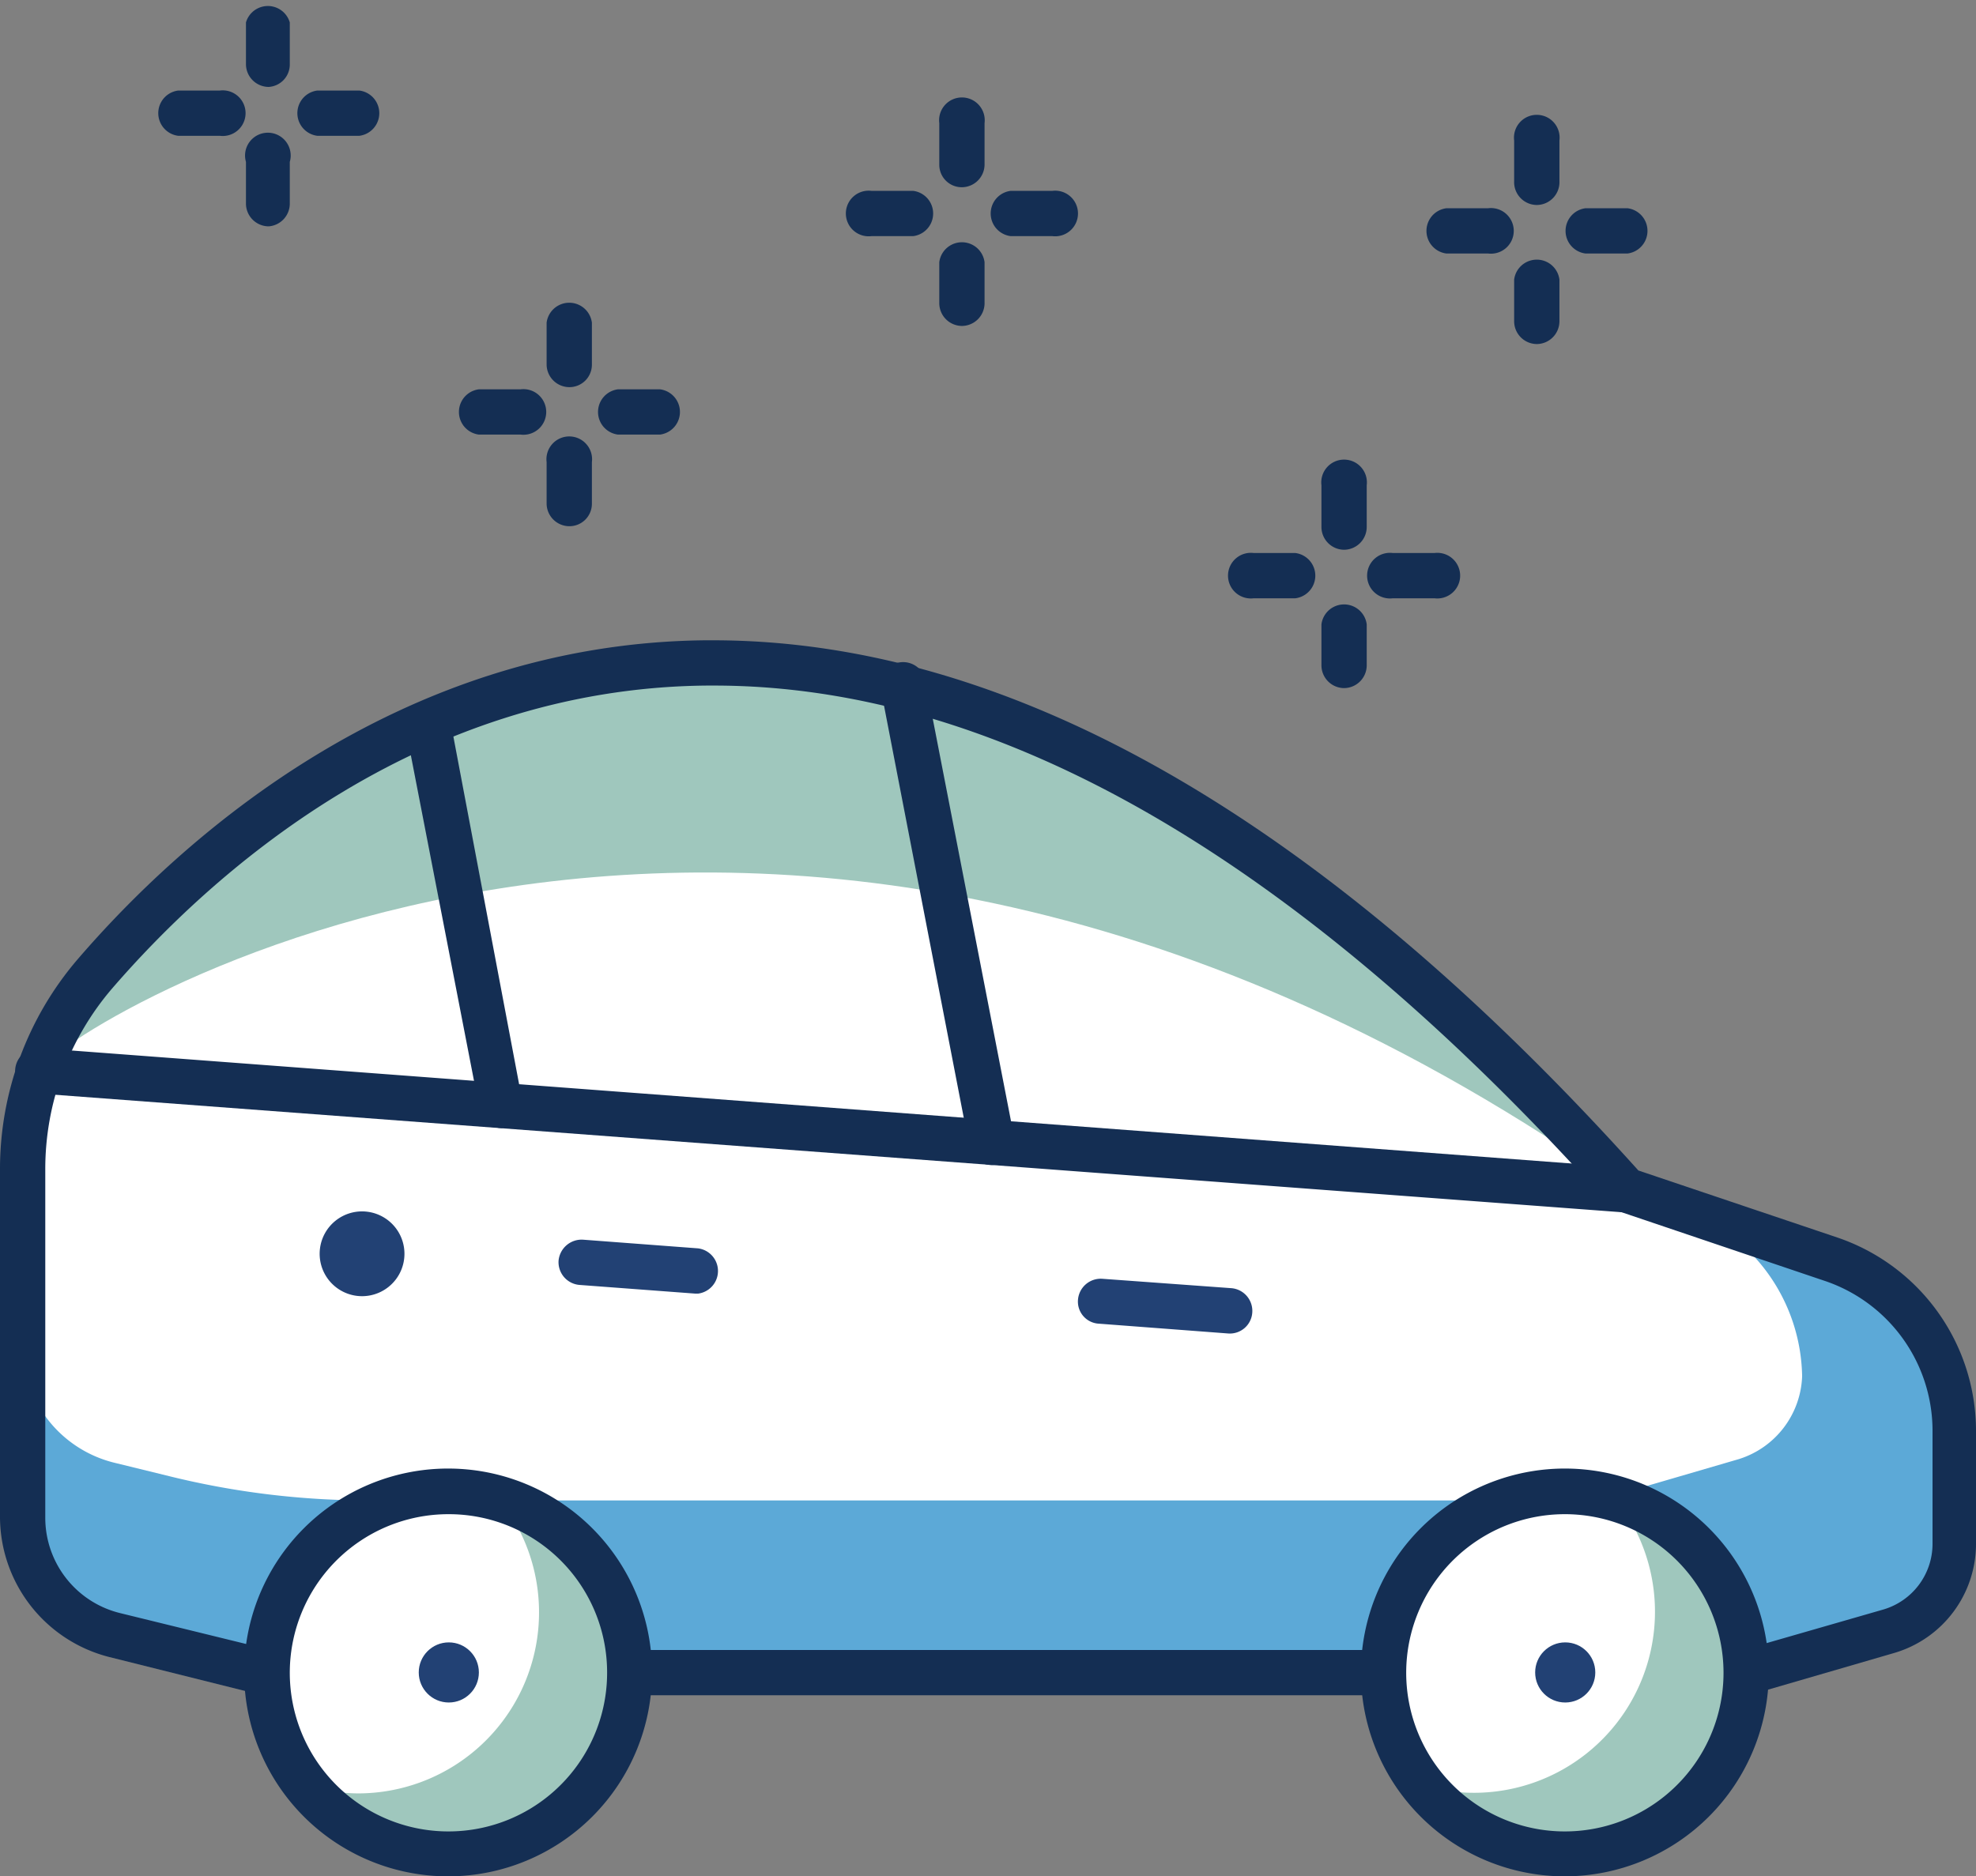 <svg xmlns="http://www.w3.org/2000/svg" viewBox="0 0 54.55 51.81"><rect x="0" y="0" width="54.55" height="51.81" fill="#808080" stroke="none"/><defs><style>.cls-1{fill:#9fc7bd;}.cls-2{fill:#fff;}.cls-3{fill:#5ca9d7;}.cls-4{fill:#142e53;}.cls-5{fill:#224174;}</style></defs><g id="Layer_2" data-name="Layer 2"><g id="Layer_1-2" data-name="Layer 1"><path class="cls-1" d="M2.62,26.89a8.28,8.28,0,0,0-1.53,2.67l43.78,3.3C22.93,8.36,7.82,20.86,2.62,26.89Z"/><path class="cls-2" d="M1.09,29.56l43.78,3.3C20.85,15.9,1.43,28.59,1.09,29.56Z"/><path class="cls-2" d="M50.52,34.77l-5.65-1.91L1.09,29.56A8.48,8.48,0,0,0,.62,32.3v9.61a3.33,3.33,0,0,0,2.54,3.23l4.23,1H48.2L52.12,45a2.5,2.5,0,0,0,1.8-2.4V39.5A5,5,0,0,0,50.52,34.77Z"/><path class="cls-3" d="M50.52,34.77l-4-1.36A5,5,0,0,1,49.75,38s0-.06,0-.1v.19s0-.06,0-.09A2.49,2.49,0,0,1,48,40.29l-2.74.8a8.58,8.58,0,0,1-2.42.34H10.2a22.87,22.87,0,0,1-5.53-.67l-1.51-.37A3.33,3.33,0,0,1,.62,37.16V32.3h0v9.61a3.33,3.33,0,0,0,2.54,3.23l4.23,1H48.2L52.12,45a2.5,2.5,0,0,0,1.8-2.4V39.5A5,5,0,0,0,50.52,34.77Z"/><path class="cls-4" d="M48.2,46.81H7.39l-.15,0L3,45.75a4,4,0,0,1-3-3.84V32.3a8.9,8.9,0,0,1,2.15-5.82c2.8-3.25,8.78-8.72,17.33-8.8h.2c8.21,0,16.81,4.92,25.55,14.64l5.49,1.85a5.64,5.64,0,0,1,3.83,5.33v3.14a3.14,3.14,0,0,1-2.25,3l-3.92,1.14ZM7.47,45.56H48.11L52,44.44a1.89,1.89,0,0,0,1.35-1.8V39.5a4.37,4.37,0,0,0-3-4.14l-5.65-1.91a.56.56,0,0,1-.26-.17c-8.53-9.53-16.85-14.35-24.73-14.35h-.19C11.43,19,5.76,24.21,3.09,27.3a7.66,7.66,0,0,0-1.84,5v9.61a2.71,2.71,0,0,0,2.06,2.63Z"/><path class="cls-4" d="M44.87,33.48h0L1,30.19a.63.63,0,0,1-.58-.67.64.64,0,0,1,.67-.58l43.79,3.3a.62.62,0,0,1-.05,1.24Z"/><path class="cls-4" d="M27.37,32.17a.63.63,0,0,1-.61-.51L24.33,19.1a.63.63,0,1,1,1.23-.23L28,31.42a.64.64,0,0,1-.5.74Z"/><path class="cls-4" d="M13.85,31.15a.63.63,0,0,1-.61-.51L11.19,20.07a.63.63,0,0,1,1.23-.24l2,10.58a.62.62,0,0,1-.49.73Z"/><path class="cls-5" d="M33.9,36.82h0l-3.56-.27a.61.61,0,0,1-.58-.67.63.63,0,0,1,.67-.57l3.57.26a.63.63,0,0,1,.57.68A.62.62,0,0,1,33.9,36.82Z"/><path class="cls-5" d="M19.25,35.72H19.2L16,35.48a.63.63,0,0,1-.58-.67.64.64,0,0,1,.67-.58l3.18.24a.63.63,0,0,1,0,1.25Z"/><circle class="cls-2" cx="12.39" cy="46.18" r="5"/><path class="cls-1" d="M13.78,41.39a5,5,0,0,1-3.89,8.13,4.87,4.87,0,0,1-1.39-.21,5,5,0,1,0,5.28-7.92Z"/><path class="cls-4" d="M12.39,51.81A5.63,5.63,0,1,1,18,46.18,5.63,5.63,0,0,1,12.39,51.81Zm0-10a4.38,4.38,0,1,0,4.37,4.37A4.37,4.37,0,0,0,12.39,41.81Z"/><circle class="cls-5" cx="12.39" cy="46.18" r="0.83"/><circle class="cls-2" cx="43.21" cy="46.18" r="5"/><path class="cls-1" d="M44.6,41.39a5,5,0,0,1-5.29,7.92,5,5,0,1,0,5.29-7.92Z"/><path class="cls-4" d="M43.21,51.81a5.63,5.63,0,1,1,5.62-5.63A5.64,5.64,0,0,1,43.21,51.81Zm0-10a4.38,4.38,0,1,0,4.37,4.37A4.38,4.38,0,0,0,43.21,41.81Z"/><circle class="cls-5" cx="43.21" cy="46.18" r="0.83"/><path class="cls-5" d="M10.91,33.89a1.17,1.17,0,1,1-1.83,1.46,1.17,1.17,0,1,1,1.83-1.46Z"/><path class="cls-4" d="M14.37,12H13.22a.63.63,0,0,1,0-1.25h1.15a.63.63,0,1,1,0,1.25Z"/><path class="cls-4" d="M18.22,12H17.06a.63.63,0,0,1,0-1.25h1.16a.63.63,0,0,1,0,1.25Z"/><path class="cls-4" d="M15.72,14.53a.63.63,0,0,1-.63-.62V12.76a.63.63,0,1,1,1.25,0v1.15A.62.62,0,0,1,15.72,14.53Z"/><path class="cls-4" d="M15.72,10.69a.63.63,0,0,1-.63-.62V8.91a.63.63,0,0,1,1.25,0v1.16A.62.62,0,0,1,15.72,10.69Z"/><path class="cls-4" d="M25.21,6.52H24.06a.63.63,0,1,1,0-1.25h1.15a.63.63,0,0,1,0,1.25Z"/><path class="cls-4" d="M29.05,6.52H27.9a.63.63,0,0,1,0-1.25h1.15a.63.63,0,1,1,0,1.25Z"/><path class="cls-4" d="M26.55,9a.63.63,0,0,1-.62-.63V7.24a.63.63,0,0,1,1.25,0V8.39A.63.63,0,0,1,26.55,9Z"/><path class="cls-4" d="M26.55,5.17a.62.62,0,0,1-.62-.62V3.4a.63.63,0,1,1,1.25,0V4.55A.63.63,0,0,1,26.55,5.17Z"/><path class="cls-4" d="M35.76,16.52H34.61a.63.63,0,1,1,0-1.25h1.15a.63.63,0,0,1,0,1.25Z"/><path class="cls-4" d="M39.6,16.52H38.45a.63.63,0,1,1,0-1.25H39.6a.63.63,0,1,1,0,1.25Z"/><path class="cls-4" d="M37.1,19a.63.63,0,0,1-.62-.63V17.24a.63.63,0,0,1,1.25,0v1.15A.63.63,0,0,1,37.1,19Z"/><path class="cls-4" d="M37.1,15.18a.63.63,0,0,1-.62-.63V13.4a.63.63,0,1,1,1.25,0v1.15A.63.63,0,0,1,37.1,15.18Z"/><path class="cls-4" d="M41.08,7H39.93a.63.63,0,0,1,0-1.25h1.15a.63.63,0,1,1,0,1.25Z"/><path class="cls-4" d="M44.93,7H43.77a.63.63,0,0,1,0-1.25h1.16a.63.63,0,0,1,0,1.25Z"/><path class="cls-4" d="M42.43,9.5a.63.63,0,0,1-.63-.63V7.72a.63.63,0,0,1,1.25,0V8.87A.63.63,0,0,1,42.43,9.5Z"/><path class="cls-4" d="M42.43,5.66A.63.63,0,0,1,41.8,5V3.88a.63.63,0,1,1,1.25,0V5A.63.63,0,0,1,42.43,5.66Z"/><path class="cls-4" d="M6.07,3.75H4.92a.63.63,0,0,1,0-1.25H6.07a.63.63,0,1,1,0,1.25Z"/><path class="cls-4" d="M9.92,3.75H8.76a.63.63,0,0,1,0-1.25H9.92a.63.63,0,0,1,0,1.25Z"/><path class="cls-4" d="M7.42,6.25a.63.63,0,0,1-.63-.63V4.47A.63.63,0,1,1,8,4.47V5.62A.63.63,0,0,1,7.42,6.25Z"/><path class="cls-4" d="M7.42,2.4a.63.63,0,0,1-.63-.62V.62A.63.63,0,0,1,8,.62V1.78A.62.62,0,0,1,7.42,2.4Z"/></g></g></svg>